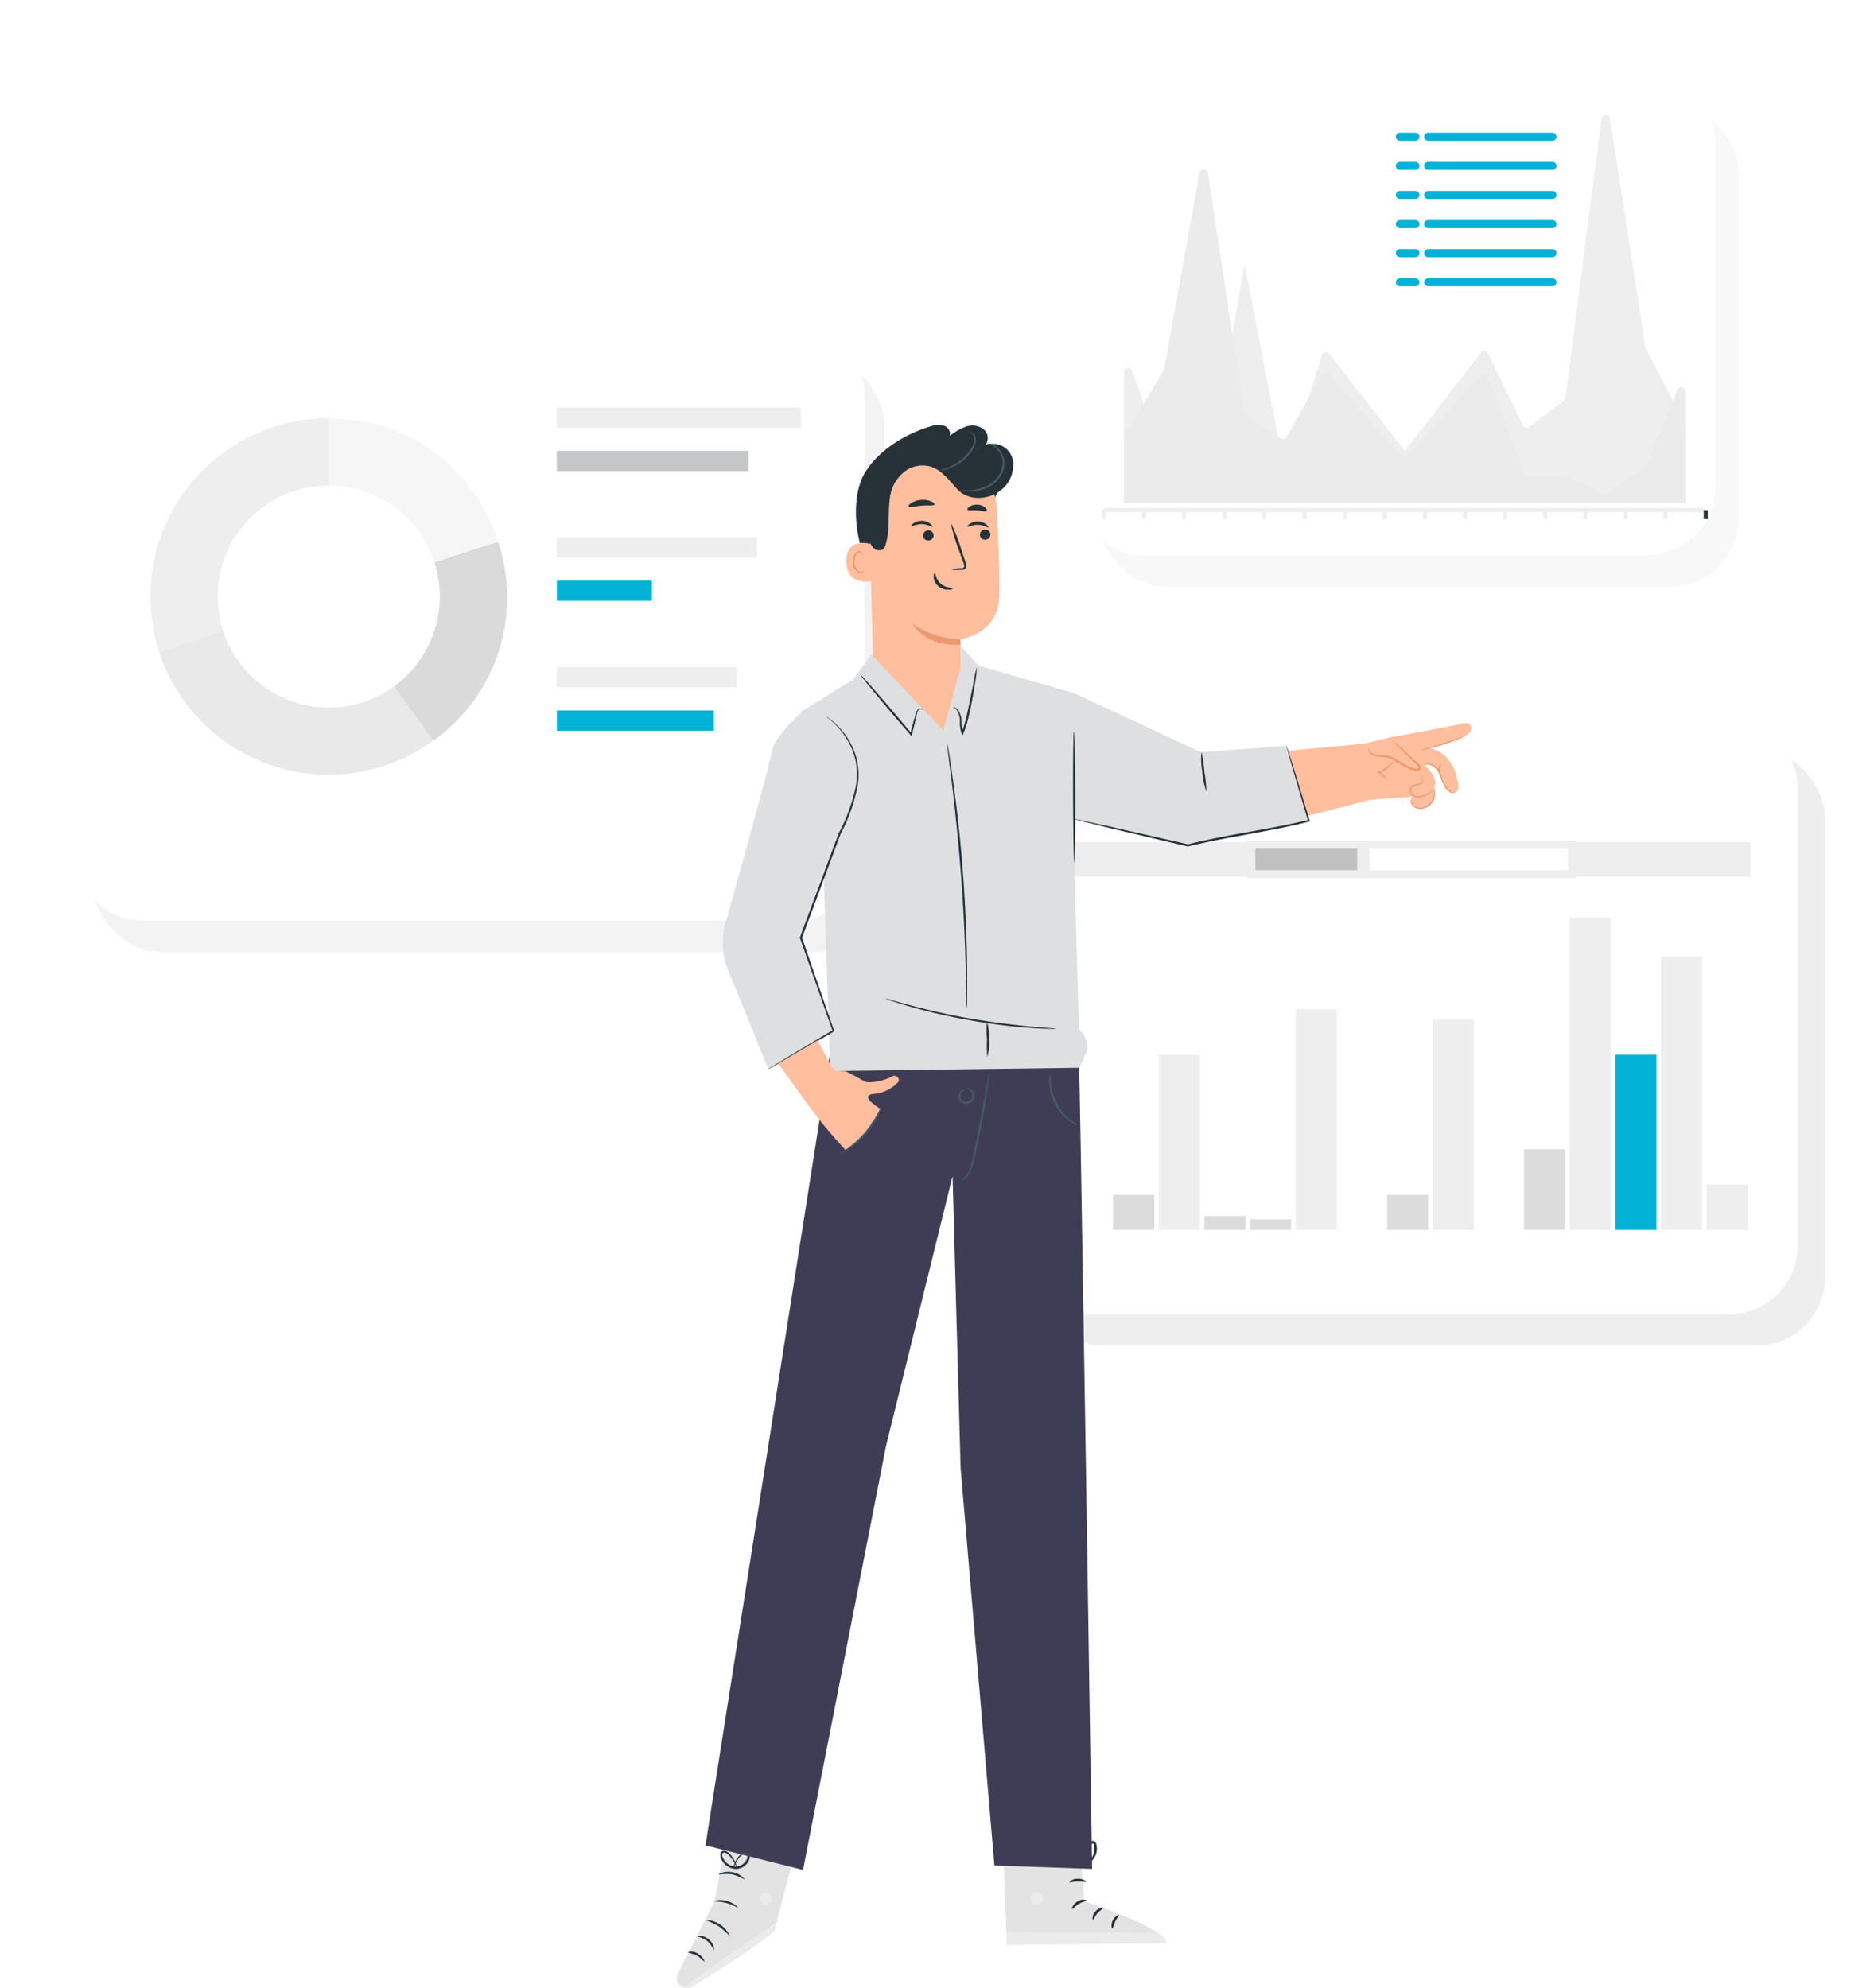 <svg xmlns="http://www.w3.org/2000/svg" xmlns:xlink="http://www.w3.org/1999/xlink" width="232.627" height="247.345" viewBox="0 0 232.627 247.345">
  <defs>
    <filter id="Rectangle_39134" x="0" y="31.257" width="116.548" height="92.275" filterUnits="userSpaceOnUse">
      <feOffset input="SourceAlpha"/>
      <feGaussianBlur stdDeviation="3" result="blur"/>
      <feFlood flood-color="#a0a0a0" flood-opacity="0.161"/>
      <feComposite operator="in" in2="blur"/>
      <feComposite in="SourceGraphic"/>
    </filter>
    <filter id="Rectangle_39165" x="116.078" y="80.242" width="116.548" height="92.275" filterUnits="userSpaceOnUse">
      <feOffset input="SourceAlpha"/>
      <feGaussianBlur stdDeviation="3" result="blur-2"/>
      <feFlood flood-color="#b9b9b9" flood-opacity="0.161"/>
      <feComposite operator="in" in2="blur-2"/>
      <feComposite in="SourceGraphic"/>
    </filter>
    <filter id="Rectangle_39185" x="124.614" y="0" width="97.744" height="78.104" filterUnits="userSpaceOnUse">
      <feOffset input="SourceAlpha"/>
      <feGaussianBlur stdDeviation="3" result="blur-3"/>
      <feFlood flood-color="#9e9e9e" flood-opacity="0.161"/>
      <feComposite operator="in" in2="blur-3"/>
      <feComposite in="SourceGraphic"/>
    </filter>
  </defs>
  <g id="Group_110814" data-name="Group 110814" transform="translate(-12489 14819.778)">
    <g id="Data_report-bro" data-name="Data report-bro" transform="translate(12498 -14810.778)">
      <g id="freepik--Charts--inject-2" transform="translate(0 0)">
        <rect id="Rectangle_39133" data-name="Rectangle 39133" width="98.549" height="74.275" rx="8.55" transform="translate(2.443 35.166)" opacity="0.05"/>
        <g transform="matrix(1, 0, 0, 1, -9, -9)" filter="url(#Rectangle_39134)">
          <rect id="Rectangle_39134-2" data-name="Rectangle 39134" width="98.549" height="74.275" rx="8.55" transform="translate(9 40.26)" fill="#fff"/>
        </g>
        <path id="Path_267329" data-name="Path 267329" d="M121.776,150.763,100.708,157.6a22.17,22.17,0,0,1,14.231-27.931,21.048,21.048,0,0,1,6.837-1.089Z" transform="translate(-89.915 -85.535)" fill="#eee"/>
        <path id="Path_267330" data-name="Path 267330" d="M122.328,162l13.03,17.922a22.163,22.163,0,0,1-30.951-4.905,21.075,21.075,0,0,1-3.146-6.18Z" transform="translate(-90.467 -96.772)" fill="#e9e9e9"/>
        <path id="Path_267331" data-name="Path 267331" d="M133,158.53l21.081-6.85a21.818,21.818,0,0,1-8.038,24.772Z" transform="translate(-101.14 -93.302)" fill="#dadada"/>
        <path id="Path_267332" data-name="Path 267332" d="M133,150.769V128.6a21.824,21.824,0,0,1,21.081,15.32Z" transform="translate(-101.14 -85.541)" fill="#f6f6f6"/>
        <circle id="Ellipse_2346" data-name="Ellipse 2346" cx="13.819" cy="13.819" r="13.819" transform="translate(18.074 51.395)" fill="#fff"/>
        <rect id="Rectangle_39135" data-name="Rectangle 39135" width="30.367" height="2.516" transform="translate(60.269 41.704)" fill="#eee"/>
        <rect id="Rectangle_39136" data-name="Rectangle 39136" width="23.836" height="2.516" transform="translate(60.269 47.087)" fill="#c5c6c7"/>
        <rect id="Rectangle_39137" data-name="Rectangle 39137" width="17.517" height="2.516" transform="translate(60.269 52.47)" fill="#fff"/>
        <rect id="Rectangle_39138" data-name="Rectangle 39138" width="24.891" height="2.516" transform="translate(60.269 57.853)" fill="#eee"/>
        <rect id="Rectangle_39139" data-name="Rectangle 39139" width="11.828" height="2.516" transform="translate(60.269 63.236)" fill="#01b2d6"/>
        <rect id="Rectangle_39140" data-name="Rectangle 39140" width="30.367" height="2.516" transform="translate(60.269 68.626)" fill="#fff"/>
        <rect id="Rectangle_39141" data-name="Rectangle 39141" width="22.362" height="2.516" transform="translate(60.269 74.009)" fill="#eee"/>
        <rect id="Rectangle_39142" data-name="Rectangle 39142" width="19.541" height="2.516" transform="translate(60.269 79.392)" fill="#01b2d6"/>
        <rect id="Rectangle_39143" data-name="Rectangle 39143" width="30.367" height="2.516" transform="translate(60.269 84.775)" fill="#fff"/>
        <line id="Line_8151" data-name="Line 8151" x2="23.537" transform="translate(20.59 92.11)" fill="none" stroke="#fff" stroke-linecap="round" stroke-linejoin="round" stroke-width="1"/>
        <line id="Line_8152" data-name="Line 8152" x2="30.201" transform="translate(17.258 95.429)" fill="none" stroke="#fff" stroke-linecap="round" stroke-linejoin="round" stroke-width="1"/>
        <line id="Line_8153" data-name="Line 8153" x2="23.537" transform="translate(61.079 92.11)" fill="none"/>
        <line id="Line_8154" data-name="Line 8154" x2="30.201" transform="translate(57.747 95.429)" fill="none"/>
        <rect id="Rectangle_39164" data-name="Rectangle 39164" width="98.549" height="74.275" rx="8.55" transform="translate(119.497 84.145)" opacity="0.07"/>
        <g transform="matrix(1, 0, 0, 1, -9, -9)" filter="url(#Rectangle_39165)">
          <rect id="Rectangle_39165-2" data-name="Rectangle 39165" width="98.549" height="74.275" rx="8.55" transform="translate(125.08 89.24)" fill="#fff"/>
        </g>
        <rect id="Rectangle_39166" data-name="Rectangle 39166" width="5.111" height="5.669" transform="translate(203.31 138.354)" fill="#eee"/>
        <rect id="Rectangle_39167" data-name="Rectangle 39167" width="5.111" height="34.004" transform="translate(197.628 110.012)" fill="#eee"/>
        <rect id="Rectangle_39168" data-name="Rectangle 39168" width="5.111" height="21.798" transform="translate(191.946 122.225)" fill="#02B2D6"/>
        <rect id="Rectangle_39169" data-name="Rectangle 39169" width="5.111" height="38.803" transform="translate(186.271 105.219)" fill="#eee"/>
        <rect id="Rectangle_39170" data-name="Rectangle 39170" width="5.111" height="10.029" transform="translate(180.589 133.993)" fill="#dcdcdc"/>
        <rect id="Rectangle_39171" data-name="Rectangle 39171" width="5.111" height="13.076" transform="translate(174.908 130.94)" fill="#fff"/>
        <rect id="Rectangle_39172" data-name="Rectangle 39172" width="5.111" height="26.159" transform="translate(169.232 117.864)" fill="#eee"/>
        <rect id="Rectangle_39173" data-name="Rectangle 39173" width="5.111" height="4.361" transform="translate(163.551 139.662)" fill="#dcdcdc"/>
        <rect id="Rectangle_39174" data-name="Rectangle 39174" width="5.111" height="34.004" transform="translate(157.869 110.012)" fill="#fff"/>
        <rect id="Rectangle_39175" data-name="Rectangle 39175" width="5.111" height="27.466" transform="translate(152.194 116.556)" fill="#eee"/>
        <rect id="Rectangle_39176" data-name="Rectangle 39176" width="5.111" height="1.308" transform="translate(146.512 142.708)" fill="#dcdcdc"/>
        <rect id="Rectangle_39177" data-name="Rectangle 39177" width="5.111" height="1.746" transform="translate(140.83 142.277)" fill="#dcdcdc"/>
        <rect id="Rectangle_39178" data-name="Rectangle 39178" width="5.111" height="21.798" transform="translate(135.148 122.225)" fill="#eee"/>
        <rect id="Rectangle_39179" data-name="Rectangle 39179" width="5.111" height="4.361" transform="translate(129.473 139.662)" fill="#dcdcdc"/>
        <rect id="Rectangle_39180" data-name="Rectangle 39180" width="5.111" height="8.722" transform="translate(123.791 135.301)" fill="#fff"/>
        <rect id="Rectangle_39181" data-name="Rectangle 39181" width="84.298" height="4.314" transform="translate(124.455 95.761)" fill="#eee"/>
        <rect id="Rectangle_39182" data-name="Rectangle 39182" width="13.673" height="3.684" transform="translate(146.664 96.073)" fill="silver" stroke="#eee" stroke-width="1"/>
        <rect id="Rectangle_39183" data-name="Rectangle 39183" width="25.681" height="3.684" transform="translate(160.889 96.073)" fill="#fff" stroke="#eee" stroke-width="1"/>
        <rect id="Rectangle_39184" data-name="Rectangle 39184" width="79.744" height="60.104" rx="8.55" transform="translate(127.548 3.903)" opacity="0.03"/>
        <g transform="matrix(1, 0, 0, 1, -9, -9)" filter="url(#Rectangle_39185)">
          <rect id="Rectangle_39185-2" data-name="Rectangle 39185" width="79.744" height="60.104" rx="8.55" transform="translate(133.61 9)" fill="#fff"/>
        </g>
        <line id="Line_8175" data-name="Line 8175" x2="74.872" transform="translate(128.318 54.475)" fill="none" stroke="#eee" stroke-width="0.5"/>
        <line id="Line_8176" data-name="Line 8176" y2="1.108" transform="translate(128.318 54.475)" fill="none" stroke="#eee" stroke-width="0.5"/>
        <line id="Line_8177" data-name="Line 8177" y2="1.108" transform="translate(133.31 54.475)" fill="none" stroke="#eee" stroke-width="0.5"/>
        <line id="Line_8178" data-name="Line 8178" y2="1.108" transform="translate(138.301 54.475)" fill="none" stroke="#eee" stroke-width="0.5"/>
        <line id="Line_8179" data-name="Line 8179" y2="1.108" transform="translate(143.293 54.475)" fill="none" stroke="#eee" stroke-width="0.5"/>
        <line id="Line_8180" data-name="Line 8180" y2="1.108" transform="translate(148.284 54.475)" fill="none" stroke="#eee" stroke-width="0.5"/>
        <line id="Line_8181" data-name="Line 8181" y2="1.108" transform="translate(153.276 54.475)" fill="none" stroke="#eee" stroke-width="0.5"/>
        <line id="Line_8182" data-name="Line 8182" y2="1.108" transform="translate(158.267 54.475)" fill="none" stroke="#eee" stroke-width="0.5"/>
        <line id="Line_8183" data-name="Line 8183" y2="1.108" transform="translate(163.259 54.475)" fill="none" stroke="#eee" stroke-width="0.5"/>
        <line id="Line_8184" data-name="Line 8184" y2="1.108" transform="translate(168.25 54.475)" fill="none" stroke="#eee" stroke-width="0.5"/>
        <line id="Line_8185" data-name="Line 8185" y2="1.108" transform="translate(173.241 54.475)" fill="none" stroke="#eee" stroke-width="0.5"/>
        <line id="Line_8186" data-name="Line 8186" y2="1.108" transform="translate(178.233 54.475)" fill="none" stroke="#eee" stroke-width="0.5"/>
        <line id="Line_8187" data-name="Line 8187" y2="1.108" transform="translate(183.224 54.475)" fill="none" stroke="#eee" stroke-width="0.5"/>
        <line id="Line_8188" data-name="Line 8188" y2="1.108" transform="translate(188.216 54.475)" fill="none" stroke="#eee" stroke-width="0.5"/>
        <line id="Line_8189" data-name="Line 8189" y2="1.108" transform="translate(193.207 54.475)" fill="none" stroke="#eee" stroke-width="0.5"/>
        <line id="Line_8190" data-name="Line 8190" y2="1.108" transform="translate(198.199 54.475)" fill="none" stroke="#eee" stroke-width="0.5"/>
        <line id="Line_8191" data-name="Line 8191" y2="1.108" transform="translate(203.19 54.475)" fill="none" stroke="#263238" stroke-width="0.5"/>
        <path id="Path_267343" data-name="Path 267343" d="M282.08,119.968h69.881v-9.658l-4.945-9.558a.789.789,0,0,1-.066-.212l-4.394-28.349a.531.531,0,1,0-1.062,0L337.019,106.8a.664.664,0,0,1-.232.425l-4.308,3.319a.5.5,0,0,1-.77-.219l-4.341-8.954a.5.5,0,0,0-.87-.113l-4.487,5.808L317.02,113.5l-4.991-6.438-4.4-5.675a.5.5,0,0,0-.9.2l-4.646,14.49-4.991-25.827-4.991,28.4-4.991-3.863-3.983-11.218c-.226-.664-1.035-.451-1.035.239Z" transform="translate(-151.266 -66.396)" fill="#eee"/>
        <path id="Path_267344" data-name="Path 267344" d="M351.961,123.447H282.08V115.17l4.938-8.217a.483.483,0,0,0,.066-.186l4.394-24.38a.544.544,0,0,1,1.069,0l4.467,29.763a.571.571,0,0,0,.239.365l4.308,2.867a.538.538,0,0,0,.77-.186l4.334-7.7a.538.538,0,0,1,.869-.093l4.494,4.978,4.991,5.536,4.991-5.536,4.394-4.879a.544.544,0,0,1,.909.173l4.646,12.459h4.991l4.991,2.217,4.991-3.319,3.983-9.644a.538.538,0,0,1,1.042.206Z" transform="translate(-151.266 -69.855)" fill="#ebebeb"/>
        <line id="Line_8192" data-name="Line 8192" x2="15.466" transform="translate(168.655 8.012)" fill="none" stroke="#02B2D6" stroke-linecap="round" stroke-linejoin="round" stroke-width="1"/>
        <line id="Line_8193" data-name="Line 8193" x2="15.466" transform="translate(168.655 11.636)" fill="none" stroke="#02B2D6" stroke-linecap="round" stroke-linejoin="round" stroke-width="1"/>
        <line id="Line_8194" data-name="Line 8194" x2="15.466" transform="translate(168.655 15.253)" fill="none" stroke="#02B2D6" stroke-linecap="round" stroke-linejoin="round" stroke-width="1"/>
        <line id="Line_8195" data-name="Line 8195" x2="15.466" transform="translate(168.655 18.877)" fill="none" stroke="#02B2D6" stroke-linecap="round" stroke-linejoin="round" stroke-width="1"/>
        <line id="Line_8196" data-name="Line 8196" x2="15.466" transform="translate(168.655 22.495)" fill="none" stroke="#02B2D6" stroke-linecap="round" stroke-linejoin="round" stroke-width="1"/>
        <line id="Line_8197" data-name="Line 8197" x2="15.466" transform="translate(168.655 26.119)" fill="none" stroke="#02B2D6" stroke-linecap="round" stroke-linejoin="round" stroke-width="1"/>
        <line id="Line_8198" data-name="Line 8198" x2="1.938" transform="translate(165.137 8.012)" fill="none" stroke="#02B2D6" stroke-linecap="round" stroke-linejoin="round" stroke-width="1"/>
        <line id="Line_8199" data-name="Line 8199" x2="1.938" transform="translate(165.137 11.636)" fill="none" stroke="#02B2D6" stroke-linecap="round" stroke-linejoin="round" stroke-width="1"/>
        <line id="Line_8200" data-name="Line 8200" x2="1.938" transform="translate(165.137 15.253)" fill="none" stroke="#02B2D6" stroke-linecap="round" stroke-linejoin="round" stroke-width="1"/>
        <line id="Line_8201" data-name="Line 8201" x2="1.938" transform="translate(165.137 18.877)" fill="none" stroke="#02B2D6" stroke-linecap="round" stroke-linejoin="round" stroke-width="1"/>
        <line id="Line_8202" data-name="Line 8202" x2="1.938" transform="translate(165.137 22.495)" fill="none" stroke="#02B2D6" stroke-linecap="round" stroke-linejoin="round" stroke-width="1"/>
        <line id="Line_8203" data-name="Line 8203" x2="1.938" transform="translate(165.137 26.119)" fill="none" stroke="#02B2D6" stroke-linecap="round" stroke-linejoin="round" stroke-width="1"/>
      </g>
    </g>
    <g id="freepik--character-2--inject-175" transform="translate(12573.191 -14766.906)">
      <path id="Path_266880" data-name="Path 266880" d="M479.671,446.67l.815,10.266s10.141,3.26,10.2,5.16l-19.841.26-.585-15.706Z" transform="translate(-429.792 -273.265)" fill="#e3e3e3"/>
      <path id="Path_266881" data-name="Path 266881" d="M501.578,465.128a.815.815,0,0,0-.59.91.785.785,0,0,0,.9.59.855.855,0,0,0,.64-.965.8.8,0,0,0-1-.5" transform="translate(-457 -282.502)" fill="#ebebeb"/>
      <path id="Path_266882" data-name="Path 266882" d="M470.189,476.47l.04-1.59L489.02,475s1.075.64,1.045,1.26Z" transform="translate(-429.136 -287.379)" fill="#ebebeb"/>
      <path id="Path_266883" data-name="Path 266883" d="M491.862,466.908c0,.095-.5.125-1,.425s-.755.7-.84.655.07-.6.665-.95A1.2,1.2,0,0,1,491.862,466.908Z" transform="translate(-440.838 -283.347)" fill="#263238"/>
      <path id="Path_266884" data-name="Path 266884" d="M487.26,468.846c0,.095-.4.245-.745.645s-.45.83-.55.825-.14-.56.3-1.05S487.26,468.751,487.26,468.846Z" transform="translate(-434.187 -284.34)" fill="#263238"/>
      <path id="Path_266885" data-name="Path 266885" d="M482.151,472.286c-.09,0-.21-.47.055-1s.725-.72.76-.635-.25.355-.46.79S482.246,472.281,482.151,472.286Z" transform="translate(-427.967 -285.255)" fill="#263238"/>
      <path id="Path_266886" data-name="Path 266886" d="M492.28,461.97c-.045.085-.5-.06-1.035-.04s-1,.18-1.03.095.375-.42,1-.435S492.33,461.895,492.28,461.97Z" transform="translate(-441.366 -280.734)" fill="#263238"/>
      <path id="Path_266887" data-name="Path 266887" d="M492.972,456.56a1.836,1.836,0,0,1-1-.035,4.355,4.355,0,0,1-1.035-.35,4.547,4.547,0,0,1-.56-.32,1.361,1.361,0,0,1-.3-.245.425.425,0,0,1,0-.5.53.53,0,0,1,.43-.21,1.292,1.292,0,0,1,.37.065,3.723,3.723,0,0,1,.615.23,3.359,3.359,0,0,1,.895.63c.45.44.595.805.56.825s-.26-.28-.715-.65a4.166,4.166,0,0,0-.875-.525,3.729,3.729,0,0,0-.565-.19c-.2-.065-.385-.07-.445,0s0,.05,0,.115a1.185,1.185,0,0,0,.215.175,4.817,4.817,0,0,0,.5.315,5.339,5.339,0,0,0,.95.4A7.2,7.2,0,0,1,492.972,456.56Z" transform="translate(-441.948 -277.389)" fill="#263238"/>
      <path id="Path_266888" data-name="Path 266888" d="M487.763,455.34a1.585,1.585,0,0,1-.23-.97,3.218,3.218,0,0,1,.165-1.085,3.7,3.7,0,0,1,.275-.6.815.815,0,0,1,.65-.5.455.455,0,0,1,.405.29,1.389,1.389,0,0,1,.09.365,2.134,2.134,0,0,1,0,.67,2.3,2.3,0,0,1-.455,1c-.405.5-.81.6-.82.575a4.18,4.18,0,0,0,.625-.715,2.277,2.277,0,0,0,.345-.925,2.215,2.215,0,0,0,0-.575c0-.21-.1-.385-.18-.365a.745.745,0,0,0-.36.315,3.7,3.7,0,0,0-.26.53,3.748,3.748,0,0,0-.225,1C487.723,454.96,487.818,455.325,487.763,455.34Z" transform="translate(-436.884 -276.035)" fill="#263238"/>
      <path id="Path_266889" data-name="Path 266889" d="M567.946,443.27l-2.29,12-4.55,8.961a1.25,1.25,0,0,0,.625,1.715h0a1.24,1.24,0,0,0,1.145-.085c2.2-1.355,10.251-6.375,10.371-7.266.135-1,3.26-12.5,3.26-12.5Z" transform="translate(-560.97 -271.575)" fill="#e3e3e3"/>
      <path id="Path_266890" data-name="Path 266890" d="M567.14,480.446l11.691-8.156-.11.5a1.875,1.875,0,0,1-.7,1.1c-.95.73-3.615,2.68-9.706,6.475a1.25,1.25,0,0,1-1.18.075Z" transform="translate(-566.38 -286.084)" fill="#ebebeb"/>
      <path id="Path_266891" data-name="Path 266891" d="M568.895,465.194a.75.75,0,0,0-.41.92.725.725,0,0,0,.91.415.8.8,0,0,0,.43-1,.76.76,0,0,0-1-.325" transform="translate(-558.074 -282.503)" fill="#ebebeb"/>
      <path id="Path_266892" data-name="Path 266892" d="M584.934,477.561a3.819,3.819,0,0,0-.845-1.155,4,4,0,0,0-1.32-.56c0-.03.17-.09.455-.07a1.97,1.97,0,0,1,1.03.42,1.932,1.932,0,0,1,.645.905C584.984,477.386,584.964,477.556,584.934,477.561Z" transform="translate(-580.323 -287.825)" fill="#263238"/>
      <path id="Path_266893" data-name="Path 266893" d="M587.261,480.956c-.065.04-.365-.43-.945-.74a10.648,10.648,0,0,0-1.13-.405,1.4,1.4,0,0,1,1.26.17C587.106,480.336,587.331,480.936,587.261,480.956Z" transform="translate(-583.845 -289.805)" fill="#263238"/>
      <path id="Path_266894" data-name="Path 266894" d="M581.835,473.9a12.721,12.721,0,0,0-1.385-1.24,12.487,12.487,0,0,0-1.68-.8,3.415,3.415,0,0,1,3.065,2.035Z" transform="translate(-575.2 -285.869)" fill="#263238"/>
      <path id="Path_266895" data-name="Path 266895" d="M579.855,467.833c-.045.065-.645-.35-1.5-.57s-1.575-.155-1.585-.235A3.125,3.125,0,0,1,579.855,467.833Z" transform="translate(-572.22 -283.392)" fill="#263238"/>
      <path id="Path_266896" data-name="Path 266896" d="M578.453,460.817a6,6,0,0,0-1.54-.635,6.356,6.356,0,0,0-1.67.055.917.917,0,0,1,.46-.25,2.715,2.715,0,0,1,2.41.435C578.368,460.622,578.478,460.792,578.453,460.817Z" transform="translate(-570.058 -279.876)" fill="#263238"/>
      <path id="Path_266897" data-name="Path 266897" d="M575.488,456.907a1.873,1.873,0,0,1,.08-.455,3.1,3.1,0,0,1,.61-1.105,1.441,1.441,0,0,1,.74-.535.5.5,0,0,1,.53.225.817.817,0,0,1,.075.58,1.77,1.77,0,0,1-1.86,1.275,2.055,2.055,0,0,1-1.745-1.475.73.73,0,0,1,.07-.6.5.5,0,0,1,.56-.145,1.765,1.765,0,0,1,.695.575,3.6,3.6,0,0,1,.615,1.105,1.1,1.1,0,0,1,.1.45,5.777,5.777,0,0,0-.855-1.43,1.6,1.6,0,0,0-.62-.5.27.27,0,0,0-.3.08.5.5,0,0,0-.035.39,1.83,1.83,0,0,0,1.5,1.255,1.53,1.53,0,0,0,1.59-1.055.589.589,0,0,0-.03-.41.28.28,0,0,0-.29-.13,1.29,1.29,0,0,0-.635.445A4.535,4.535,0,0,0,575.488,456.907Z" transform="translate(-568.468 -277.262)" fill="#263238"/>
      <path id="Path_266898" data-name="Path 266898" d="M535.163,254.55c.125,0,1.645,100.582,1.645,100.582l-12.156-.42-4.205-49.453-1-36.3-8.286,33.6-10.316,52.7-12.136-3.045,15.451-98.3L518.7,251.1Z" transform="translate(-485.14 -175.497)" fill="#3f3d56"/>
      <path id="Path_266899" data-name="Path 266899" d="M509.651,116.828c-1.455-2.87-1.91-8.031-.245-10.886s5.045-4.92,8.216-5.86a2.765,2.765,0,0,1,1.63-.1,1.09,1.09,0,0,1,.77,1.275,7.027,7.027,0,0,1,2-1.145,2.365,2.365,0,0,1,2.185.31,1.44,1.44,0,0,1,.21,2.03,2.5,2.5,0,0,1,3.37,3.055,8,8,0,0,1-1.615,2.545,2.2,2.2,0,0,0-.5,2.225" transform="translate(-486.055 -99.903)" fill="#263238"/>
      <path id="Path_266900" data-name="Path 266900" d="M523.416,142.843c-.09-1.38-.315-13.851-.31-13.906s4.63-.575,4.83-5.18c.095-2.225-.08-6.82-.285-10.976a8.586,8.586,0,0,0-8.3-8.161h-.445c-4.8.13-7.37,4.28-7.106,9.076l.655,26.687" transform="translate(-487.834 -102.262)" fill="#ffbe9d"/>
      <path id="Path_266901" data-name="Path 266901" d="M527.336,151.29a11.141,11.141,0,0,1-5.945-1.96s1.385,2.88,6,2.61Z" transform="translate(-492.063 -124.615)" fill="#eb996e"/>
      <path id="Path_266902" data-name="Path 266902" d="M515.315,126.544a.665.665,0,0,1-.655.645.63.63,0,0,1-.66-.615.65.65,0,0,1,.655-.645.63.63,0,0,1,.66.615Z" transform="translate(-476.292 -112.915)" fill="#263238"/>
      <path id="Path_266903" data-name="Path 266903" d="M517.12,124.654c-.085.08-.57-.305-1.28-.325s-1.235.32-1.31.23.05-.19.285-.35a1.81,1.81,0,0,1,1.05-.29,1.74,1.74,0,0,1,1,.365C517.095,124.459,517.16,124.614,517.12,124.654Z" transform="translate(-478.362 -111.91)" fill="#263238"/>
      <path id="Path_266904" data-name="Path 266904" d="M529.455,126.745a.66.66,0,0,1-.655.645.625.625,0,0,1-.66-.615.66.66,0,0,1,.655-.645.64.64,0,0,1,.66.615Z" transform="translate(-497.503 -113.015)" fill="#263238"/>
      <path id="Path_266905" data-name="Path 266905" d="M531.039,124.484c-.085.08-.575-.305-1.28-.325s-1.24.32-1.31.23.05-.19.28-.35a1.84,1.84,0,0,1,1.055-.29,1.755,1.755,0,0,1,1,.365C531.009,124.289,531.079,124.444,531.039,124.484Z" transform="translate(-499.241 -111.825)" fill="#263238"/>
      <path id="Path_266906" data-name="Path 266906" d="M520.195,129.97a4.339,4.339,0,0,1,1.155-.175c.18,0,.355-.045.39-.165a.952.952,0,0,0-.1-.54l-.5-1.39a23.948,23.948,0,0,1-1.09-3.64,24.321,24.321,0,0,1,1.38,3.54c.16.5.32.955.465,1.4a1.039,1.039,0,0,1,.075.715.465.465,0,0,1-.3.255,1.2,1.2,0,0,1-.31.03A4.554,4.554,0,0,1,520.195,129.97Z" transform="translate(-485.992 -111.981)" fill="#263238"/>
      <path id="Path_266907" data-name="Path 266907" d="M523.585,136.73c.115,0,.095.765.735,1.33s1.46.5,1.465.615-.19.14-.535.14a1.935,1.935,0,0,1-1.245-.45,1.685,1.685,0,0,1-.565-1.115C523.44,136.91,523.535,136.72,523.585,136.73Z" transform="translate(-491.483 -118.315)" fill="#263238"/>
      <path id="Path_266908" data-name="Path 266908" d="M531.143,119.1c-.08.19-.78.075-1.615.15s-1.5.28-1.615.105c-.05-.085.075-.26.35-.44a2.74,2.74,0,0,1,1.21-.38,2.705,2.705,0,0,1,1.25.185C531.023,118.859,531.173,119.014,531.143,119.1Z" transform="translate(-499.076 -109.215)" fill="#263238"/>
      <path id="Path_266909" data-name="Path 266909" d="M517.288,120.495c-.13.16-.615,0-1.2-.05s-1.085.075-1.2-.1c-.045-.085.035-.245.26-.39a1.685,1.685,0,0,1,1-.235,1.64,1.64,0,0,1,.945.355C517.283,120.25,517.343,120.42,517.288,120.495Z" transform="translate(-478.725 -109.811)" fill="#263238"/>
      <path id="Path_266910" data-name="Path 266910" d="M546.643,129.412c-.08-.035-3.135-1.035-3.135,2.12s3.165,2.5,3.175,2.41S546.643,129.412,546.643,129.412Z" transform="translate(-522.416 -114.568)" fill="#ffbe9d"/>
      <path id="Path_266911" data-name="Path 266911" d="M546.847,133.757a.815.815,0,0,1-.15.08.535.535,0,0,1-.41,0,1.36,1.36,0,0,1-.63-1.22,1.882,1.882,0,0,1,.155-.785.635.635,0,0,1,.41-.42.275.275,0,0,1,.325.15c.045.085,0,.15.04.155s.065-.055.04-.185a.35.35,0,0,0-.12-.2.42.42,0,0,0-.3-.08.76.76,0,0,0-.575.5,1.845,1.845,0,0,0-.19.875,1.435,1.435,0,0,0,.805,1.365.59.59,0,0,0,.5-.085C546.842,133.832,546.857,133.762,546.847,133.757Z" transform="translate(-523.545 -115.577)" fill="#eb996e"/>
      <path id="Path_266912" data-name="Path 266912" d="M526.767,106.028c.37,4.085-4.665,5.79-6.875,3.5-1-1.055-1.91-2.375-3.3-2.85a3.75,3.75,0,0,0-2.875.3h0a4.813,4.813,0,0,0-2.27,3.63c-.28,2,.045,3.8-.5,5.655a1.25,1.25,0,0,1-.39.715,1,1,0,0,1-1.245-.315,3.875,3.875,0,0,1-.79-2.08,12.907,12.907,0,0,1,.19-5.105,8.821,8.821,0,0,1,2.56-4.38,8.371,8.371,0,0,1,5.931-2.03,10.3,10.3,0,0,1,5.885,2.31,6.041,6.041,0,0,1,1.865,2.29" transform="translate(-484.939 -101.479)" fill="#263238"/>
      <path id="Path_266913" data-name="Path 266913" d="M513.9,104.5a.94.94,0,0,1,.435,0,2.185,2.185,0,0,1,1.04.58,2.7,2.7,0,0,1,.785,1.585,3.05,3.05,0,0,1-.6,2.08,4,4,0,0,1-1.705,1.33,5.346,5.346,0,0,1-1.72.38,6.372,6.372,0,0,1-1.18-.035,1.425,1.425,0,0,1-.425-.085c0-.045.615.04,1.59-.05a5.671,5.671,0,0,0,1.645-.415,3.86,3.86,0,0,0,1.6-1.27,2.855,2.855,0,0,0,.57-1.865,2.56,2.56,0,0,0-.68-1.5,2.255,2.255,0,0,0-.945-.61C514.046,104.534,513.891,104.53,513.9,104.5Z" transform="translate(-475.403 -102.191)" fill="#455a64"/>
      <path id="Path_266914" data-name="Path 266914" d="M521.285,101.643a.458.458,0,0,1,.3.05,1,1,0,0,1,.5.675,1.809,1.809,0,0,1-.24,1.205,5.213,5.213,0,0,1-.86,1.205,5.5,5.5,0,0,1-2.255,1.43,2.55,2.55,0,0,1-1.09.185c0-.045.41-.1,1.03-.345a6,6,0,0,0,2.135-1.435,5.571,5.571,0,0,0,.845-1.145,1.75,1.75,0,0,0,.27-1.07,1,1,0,0,0-.375-.625C521.39,101.673,521.28,101.663,521.285,101.643Z" transform="translate(-484.902 -100.77)" fill="#455a64"/>
      <path id="Path_266915" data-name="Path 266915" d="M399.187,178.681l21.7-2.055,3.43-.825s7.841-1.4,8.576-1.635c.85-.265,1.185.08,1.26.4.12.5-.375,1.035-1.1,1.285-.25.09-4.245,1.3-4.245,1.3a10.12,10.12,0,0,1,1.315.435,4.548,4.548,0,0,1,2.185,3.045c.4,1.435.38,1.87-.17,2.05a.72.72,0,0,1-.62-.11,1.46,1.46,0,0,1-.635-.835c-.67-2.29-2.075-2.525-2.075-2.525l-.45.11s1.42,1.075,1.345,2.305a1.4,1.4,0,0,1-.135.5,1.86,1.86,0,0,1-2.185,2.41c-.31-.065-.635-.26-.67-.575a1.035,1.035,0,0,1,.12-.5,1.5,1.5,0,0,0,.085-.25l-1.3.125s-2.935.13-4.205.33l-20.436,5.285a5.23,5.23,0,0,1-6.4-3.845h0a5.235,5.235,0,0,1,4.61-6.425Z" transform="translate(-335.357 -136.985)" fill="#ffbe9d"/>
      <path id="Path_266916" data-name="Path 266916" d="M407.18,179.285a1.1,1.1,0,0,0,.9.9c.445.11.905.07,1.355.145,1.335.235,2.33,1.5,3.68,1.67.185,0,.425,0,.5-.185s-.075-.33-.2-.45l-3.245-3.11" transform="translate(-321.194 -139.074)" fill="#ffbe9d"/>
      <path id="Path_266917" data-name="Path 266917" d="M409.9,178.25a2.17,2.17,0,0,1,.385.3c.235.205.57.5,1,.89l1.44,1.335c.135.13.27.26.415.39a.806.806,0,0,1,.365.565.375.375,0,0,1-.245.35.776.776,0,0,1-.365.045,3.192,3.192,0,0,1-.645-.155,17.283,17.283,0,0,1-2.11-1.18,3.306,3.306,0,0,0-.95-.355c-.31-.06-.615-.065-.9-.1a1.58,1.58,0,0,1-1.21-.58.6.6,0,0,1-.13-.5,1.4,1.4,0,0,0,.21.415,1.53,1.53,0,0,0,1.145.46,9.212,9.212,0,0,1,.92.065,3.547,3.547,0,0,1,1,.355,19.746,19.746,0,0,0,2.1,1.145,2.735,2.735,0,0,0,.58.145c.185,0,.35-.04.335-.14a.919.919,0,0,0-.285-.385c-.14-.13-.275-.27-.41-.4l-1.4-1.38c-.4-.4-.715-.72-.93-.945S409.886,178.265,409.9,178.25Z" transform="translate(-320.95 -139.074)" fill="#eb996e"/>
      <path id="Path_266918" data-name="Path 266918" d="M398.019,184.338a1.86,1.86,0,0,1,.85.025,1.43,1.43,0,0,1,.72.535,3.645,3.645,0,0,1,.5,1.03,6.047,6.047,0,0,0,.45,1.1,1.926,1.926,0,0,0,.68.705.735.735,0,0,0,.655.04c.145-.07.2-.14.2-.145s-.075.04-.215.085a.69.69,0,0,1-.58-.085,1.815,1.815,0,0,1-.605-.68,6.721,6.721,0,0,1-.425-1.07,3.559,3.559,0,0,0-.525-1.07,1.5,1.5,0,0,0-.81-.555,1.305,1.305,0,0,0-.655,0,.5.5,0,0,0-.235.09Z" transform="translate(-305.053 -142.052)" fill="#eb996e"/>
      <path id="Path_266919" data-name="Path 266919" d="M401.535,177.43a4.927,4.927,0,0,0-.8.235l-1.9.615-1.91.585a5.344,5.344,0,0,0-.79.265,3.422,3.422,0,0,0,.82-.15c.5-.12,1.18-.305,1.93-.54s1.415-.475,1.89-.665a3.861,3.861,0,0,0,.755-.345Z" transform="translate(-303.578 -138.664)" fill="#eb996e"/>
      <path id="Path_266920" data-name="Path 266920" d="M405.077,186.83s.055.08.16.205a.755.755,0,0,1,.22.6.405.405,0,0,1-.265.31,2.171,2.171,0,0,1-.53.125.92.92,0,0,0-.59.29.8.8,0,0,0-.13.705.91.91,0,0,0,.465.54,1.1,1.1,0,0,0,.65.12,3.465,3.465,0,0,0,1-.335,2.087,2.087,0,0,0,.6-.405.5.5,0,0,0,.145-.225s-.065.07-.19.18a2.423,2.423,0,0,1-.6.345,3.825,3.825,0,0,1-1,.29.9.9,0,0,1-.935-.555.645.645,0,0,1,.1-.56.79.79,0,0,1,.5-.24,2.376,2.376,0,0,0,.56-.15.53.53,0,0,0,.32-.415,1,1,0,0,0-.5-.825Z" transform="translate(-312.725 -143.364)" fill="#eb996e"/>
      <path id="Path_266921" data-name="Path 266921" d="M403.877,191.29a.4.4,0,0,0-.215.1.71.71,0,0,0-.265.59.955.955,0,0,0,.54.785,1.565,1.565,0,0,0,1.17.065,1.915,1.915,0,0,0,.96-.675,1.8,1.8,0,0,0,.345-.885,1.715,1.715,0,0,0-.045-.64c-.04-.145-.08-.22-.09-.215a2.771,2.771,0,0,1,0,.835,1.755,1.755,0,0,1-.355.815,1.805,1.805,0,0,1-.885.605,1.45,1.45,0,0,1-1.05-.04.86.86,0,0,1-.5-.66.705.705,0,0,1,.19-.535C403.8,191.33,403.882,191.3,403.877,191.29Z" transform="translate(-312.096 -145.153)" fill="#eb996e"/>
      <path id="Path_266922" data-name="Path 266922" d="M414.63,185.84a.765.765,0,0,0-.125-.375,1.581,1.581,0,0,0-.76-.675v.145a4.783,4.783,0,0,0,.5-.255,3.5,3.5,0,0,0,1.405-1.34,8.575,8.575,0,0,1-1.5,1.2,4.239,4.239,0,0,1-.5.25l-.17.08.175.065a1.675,1.675,0,0,1,.735.58C414.56,185.71,414.605,185.85,414.63,185.84Z" transform="translate(-326.364 -141.619)" fill="#eb996e"/>
      <path id="Path_266923" data-name="Path 266923" d="M402.21,184.258c-.03-.03-.27.215-.31.61s.135.685.175.66-.05-.3,0-.64S402.25,184.288,402.21,184.258Z" transform="translate(-307.139 -142.076)" fill="#eb996e"/>
      <path id="Path_266924" data-name="Path 266924" d="M482.849,179.732l-14.141-3.245s.72,25.9.72,26.147a3.091,3.091,0,0,1,1.065,2.535l-1,2.235-31,.415-.84-25.172-2.83-19.5,6.5-4.025,2.29-3.135,8.941,9.431,2.225-8.051-.065-2.4,2.21,2.4,11.926,3.44,15.756,7.345,10.651-.815,2.765,9.321Z" transform="translate(-419.404 -127.435)" fill="#dedfe0"/>
      <path id="Path_266925" data-name="Path 266925" d="M517.42,165.16a1.425,1.425,0,0,1,.64.715,2.837,2.837,0,0,1,.2,1.09,4.216,4.216,0,0,0,.21,1.5l.11.255.11-.255a14.074,14.074,0,0,0,.7-2.3c.375-1.62.62-3.105.78-4.175a10.719,10.719,0,0,0,.185-1.755,13.811,13.811,0,0,0-.37,1.72c-.2,1.065-.5,2.54-.85,4.15a15.556,15.556,0,0,1-.66,2.255h.215a4.205,4.205,0,0,1-.23-1.4,2.881,2.881,0,0,0-.26-1.14,1.3,1.3,0,0,0-.5-.57A.5.5,0,0,0,517.42,165.16Z" transform="translate(-483.038 -130.07)" fill="#263238"/>
      <path id="Path_266926" data-name="Path 266926" d="M530.94,162.179a2.144,2.144,0,0,0,.3.435c.21.265.5.65.9,1.12.77.94,1.84,2.225,3.04,3.64l1.91,2.215.15.17.05-.215c.275-1.09.5-2,.64-2.65.06-.325.24-.5.415-.5a.36.36,0,0,1,.24.065s-.035-.13-.24-.14a.44.44,0,0,0-.33.135.948.948,0,0,0-.22.41c-.185.64-.44,1.55-.73,2.63l.205-.045-1.89-2.245c-1.2-1.41-2.3-2.68-3.1-3.59-.4-.455-.73-.82-.96-1.07S530.955,162.164,530.94,162.179Z" transform="translate(-508.033 -131.038)" fill="#263238"/>
      <path id="Path_266927" data-name="Path 266927" d="M522.248,212.117a1.467,1.467,0,0,0,.03-.335v-4.5c-.03-3-.175-7.115-.5-11.666s-.82-8.651-1.23-11.611c-.2-1.5-.385-2.675-.5-3.5l-.165-.95a1.815,1.815,0,0,0-.075-.325,1.7,1.7,0,0,0,0,.335c.03.245.07.56.115.955.11.86.26,2.05.445,3.5.36,2.965.8,7.065,1.15,11.611s.5,8.666.59,11.646c.035,1.47.06,2.67.085,3.54,0,.4,0,.71.025.96A2.508,2.508,0,0,0,522.248,212.117Z" transform="translate(-486.155 -139.564)" fill="#263238"/>
      <path id="Path_266928" data-name="Path 266928" d="M514.376,252.685a5.935,5.935,0,0,0,.235-2.225,8.187,8.187,0,0,0-.26-2.22,11.712,11.712,0,0,0,0,2.225A18.635,18.635,0,0,0,514.376,252.685Z" transform="translate(-475.758 -174.067)" fill="#263238"/>
      <path id="Path_266929" data-name="Path 266929" d="M497.66,242.58a6.336,6.336,0,0,0,.8.3c.5.18,1.28.415,2.22.69a73.194,73.194,0,0,0,7.471,1.72,71.911,71.911,0,0,0,7.62.96c.975.065,1.77.105,2.32.115a5.1,5.1,0,0,0,.85,0,5.647,5.647,0,0,0-.845-.09l-2.31-.2c-1.95-.18-4.64-.5-7.581-1s-5.575-1.155-7.465-1.655l-2.24-.615a4.891,4.891,0,0,0-.835-.225Z" transform="translate(-471.743 -171.237)" fill="#263238"/>
      <path id="Path_266930" data-name="Path 266930" d="M493.087,192.466c.07,0,.115-3.675.1-8.216s-.085-8.216-.16-8.211-.115,3.675-.1,8.216S493.012,192.466,493.087,192.466Z" transform="translate(-443.629 -137.969)" fill="#263238"/>
      <path id="Path_266931" data-name="Path 266931" d="M563.391,170.56s-3.905,3.35-4.165,5.25c-.195,1.465-4.04,15.241-5.77,21.411a8.959,8.959,0,0,0,.33,5.815l5,12.351,8.076-4.78-4.04-11.581,3.345-9.831Z" transform="translate(-547.4 -135.229)" fill="#dedfe0"/>
      <path id="Path_266932" data-name="Path 266932" d="M546.829,216.338a.628.628,0,0,0,.15-.075l.43-.235,1.635-.935,5.93-3.445.075-.045-.03-.075c-1.13-3.265-2.5-7.236-4-11.6v.085c.47-1.27.965-2.6,1.47-3.95,1.185-3.185,2.31-6.225,3.34-9h0a21.078,21.078,0,0,0,2.155-6.21,8.771,8.771,0,0,0-.08-2.8,8.414,8.414,0,0,0-.81-2.245,9.346,9.346,0,0,0-2.09-2.63,8.38,8.38,0,0,0-.7-.56,1.557,1.557,0,0,0-.26-.165,1.545,1.545,0,0,0,.235.2c.16.125.39.315.675.58a9.652,9.652,0,0,1,2,2.645,8.041,8.041,0,0,1,.77,2.21,8.572,8.572,0,0,1,.055,2.735,21.1,21.1,0,0,1-2.175,6.135h0l-3.36,9c-.5,1.355-1,2.68-1.47,3.955v.085c1.53,4.35,2.92,8.316,4.065,11.576l.045-.12-5.865,3.5-1.61,1-.415.26C546.874,216.3,546.824,216.333,546.829,216.338Z" transform="translate(-535.453 -136.179)" fill="#263238"/>
      <path id="Path_266936" data-name="Path 266936" d="M545.193,266.666a10.2,10.2,0,0,0,3.22-3.32.141.141,0,0,1,0-.11.2.2,0,0,1,.125-.075,15.993,15.993,0,0,0,.94-1.65c-1-.65-2.315-1.64-.89-1.84a4.6,4.6,0,0,0,3.19-1.57.555.555,0,0,0-.865-.59,6.616,6.616,0,0,1-1.69.585,4.328,4.328,0,0,1-1.435.09c-.3-.035-1.34-.75-2.46-1.275a.856.856,0,0,0-.5-.07l-.425-.03a1.311,1.311,0,0,1-1.085-.71l-1.625-3.12-4.9,2.9,3.88,5.38A64.79,64.79,0,0,0,545.193,266.666Z" transform="translate(-524.172 -176.436)" fill="#ffbe9d"/>
      <path id="Path_266937" data-name="Path 266937" d="M541.03,275.325a3.848,3.848,0,0,0,1.13-.53,10.18,10.18,0,0,0,2.32-1.93,10.287,10.287,0,0,0,1.66-2.5,4.125,4.125,0,0,0,.4-1.185,13.115,13.115,0,0,1-5.5,6.165Z" transform="translate(-521.038 -184.536)" fill="#455a64"/>
      <path id="Path_266938" data-name="Path 266938" d="M514.314,274.626a.389.389,0,0,0,.14-.04,1.692,1.692,0,0,0,.345-.225,2.861,2.861,0,0,0,.8-1.27,20.342,20.342,0,0,0,.545-2.14c.18-.81.365-1.7.55-2.64.37-1.875.65-3.585.83-4.825.09-.62.155-1.125.19-1.47a2.357,2.357,0,0,0,.035-.545,2,2,0,0,0-.135.5l-.27,1.46c-.23,1.23-.535,2.93-.905,4.805-.185.935-.365,1.82-.53,2.64a17.137,17.137,0,0,1-.5,2.13,3.069,3.069,0,0,1-.69,1.255A4.282,4.282,0,0,1,514.314,274.626Z" transform="translate(-478.887 -180.681)" fill="#455a64"/>
      <path id="Path_266939" data-name="Path 266939" d="M518.813,265.08a.434.434,0,0,0-.22,0,.851.851,0,0,0-.46.405.86.86,0,0,0,.05.915,1,1,0,0,0,1.05.4,1.055,1.055,0,0,0,.735-.85,1,1,0,0,0-.315-.86c-.415-.355-.79-.25-.77-.23a1.586,1.586,0,0,1,.64.36.8.8,0,0,1,.2.69.82.82,0,0,1-.565.635.79.79,0,0,1-.79-.285.7.7,0,0,1-.075-.7C518.488,265.16,518.833,265.115,518.813,265.08Z" transform="translate(-482.965 -182.361)" fill="#455a64"/>
      <path id="Path_266940" data-name="Path 266940" d="M492.251,261.31a2.925,2.925,0,0,0-.13,1.15,6.186,6.186,0,0,0,2.585,4.805,2.892,2.892,0,0,0,1.035.5c0-.04-.375-.235-.925-.67a6.785,6.785,0,0,1-2.5-4.67C492.241,261.755,492.3,261.315,492.251,261.31Z" transform="translate(-445.773 -180.601)" fill="#455a64"/>
      <path id="Path_266941" data-name="Path 266941" d="M460.935,186.18a17.164,17.164,0,0,0-.255-2.5,17.5,17.5,0,0,0-.36-2.47,9.292,9.292,0,0,0,.105,2.5A9.5,9.5,0,0,0,460.935,186.18Z" transform="translate(-395.051 -140.554)" fill="#263238"/>
      <path id="Path_266942" data-name="Path 266942" d="M460.927,179.73a.675.675,0,0,0,.035.175c.03.135.075.3.13.5.13.46.3,1.1.53,1.9l1.98,6.775.08-.14c-2.825.7-6.231,1.27-9.866,1.94-1.81.34-3.555.705-5.165,1.105h.055l-10.141-2.3-2.955-.64-.79-.165a1.046,1.046,0,0,0-.28-.04,1.821,1.821,0,0,0,.27.085l.78.2,2.92.735,10.121,2.385h.06c1.605-.4,3.345-.755,5.155-1.09,3.625-.67,7.041-1.255,9.871-2l.115-.025-.035-.115c-.84-2.775-1.545-5.09-2.05-6.745-.245-.79-.445-1.42-.59-1.88q-.1-.3-.165-.5A1.045,1.045,0,0,0,460.927,179.73Z" transform="translate(-385.077 -139.814)" fill="#263238"/>
    </g>
  </g>
</svg>
